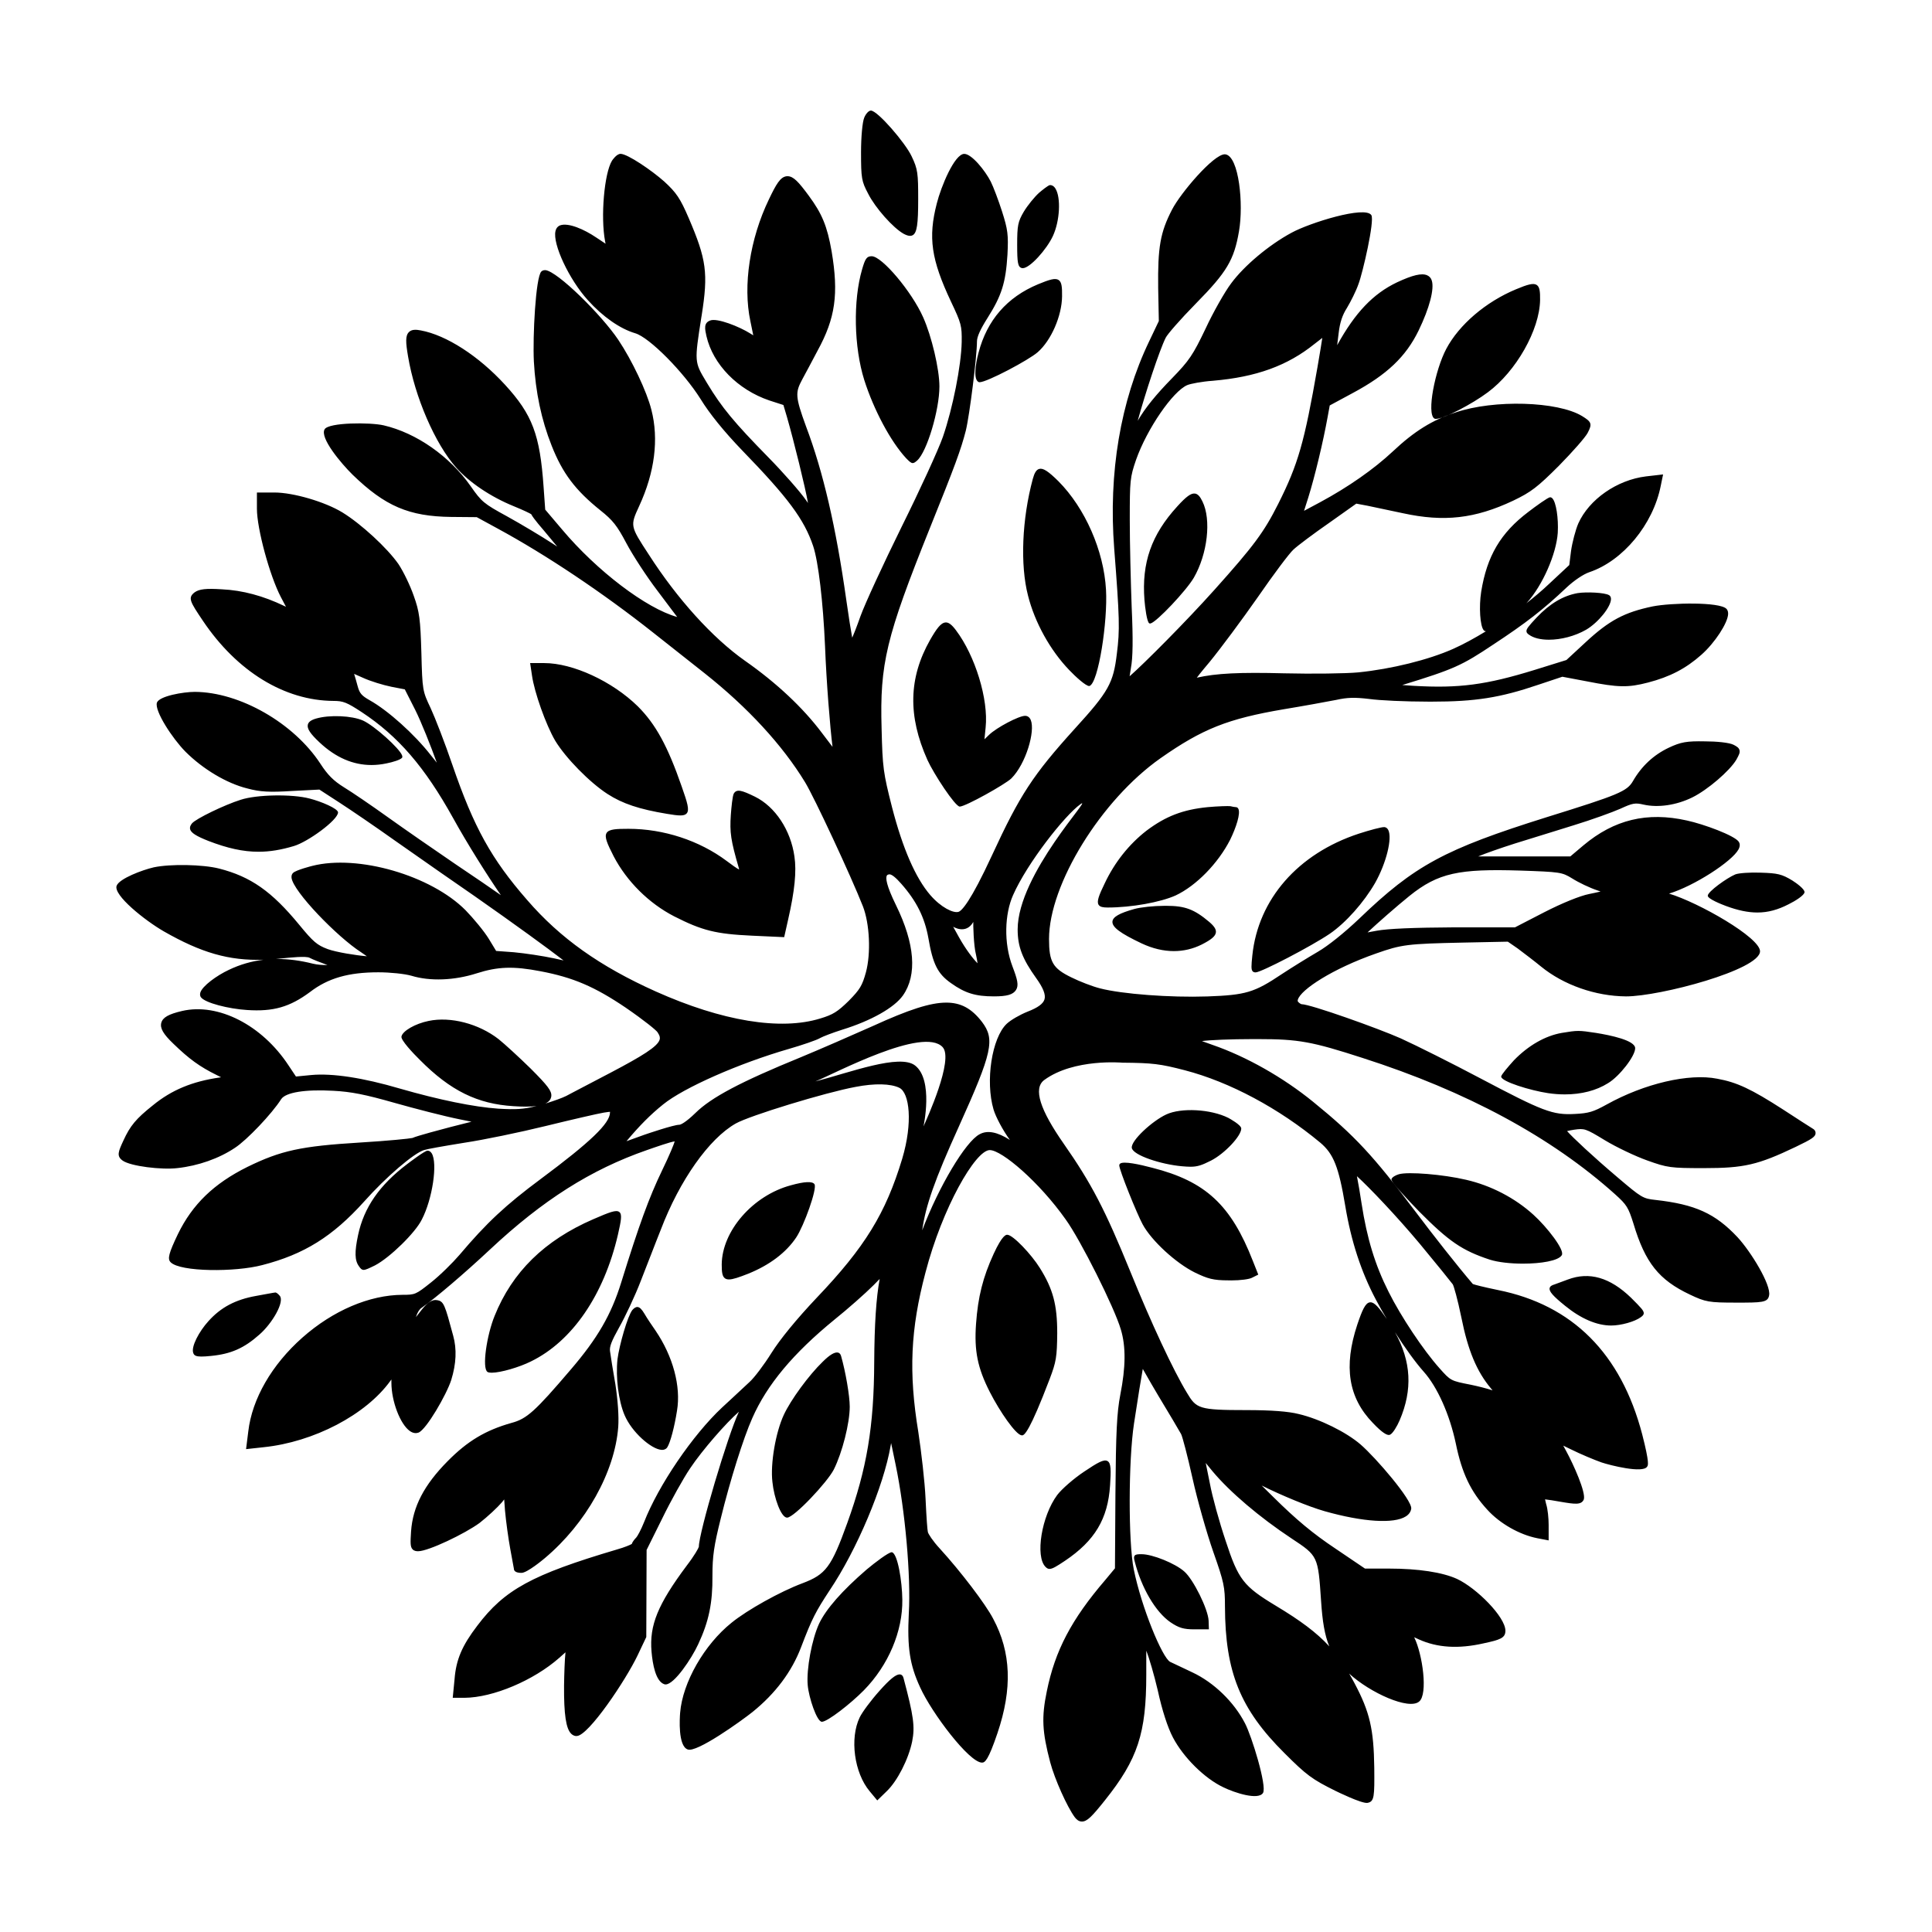 <?xml version="1.0" encoding="UTF-8"?>
<!-- Uploaded to: ICON Repo, www.svgrepo.com, Generator: ICON Repo Mixer Tools -->
<svg fill="#000000" width="800px" height="800px" version="1.1" viewBox="144 144 512 512" xmlns="http://www.w3.org/2000/svg">
 <path d="m603.86 375.73c0.875-0.363 4.035-0.574 6.727-0.465 4.527 0.133 5.629 0.398 8.395 2.074 1.125 0.711 3.238 2.258 3.238 3.078 0 0.805-2.465 2.367-4.219 3.219-2.82 1.461-5.453 2.188-8.277 2.188-2.527 0-5.215-0.578-8.34-1.734-1.133-0.422-4.812-1.867-4.812-2.719 0.004-1.074 5.062-4.699 7.289-5.641zm-219.78-110.35c0.875 0.906 1.336 1.34 1.797 1.34 0.344 0 0.684-0.238 1.195-0.691 2.586-2.352 5.883-13.355 5.883-19.629 0-4.555-2.055-13.289-4.316-18.332-3.019-6.797-10.914-16.164-13.629-16.164-1.352 0-1.734 0.699-2.543 3.473-2.418 8.266-2.176 20.609 0.578 29.352 2.531 7.934 6.965 16.23 11.035 20.652zm173.81 152.35c-4.379 0.762-8.883 3.34-12.688 7.269-1.535 1.703-3.375 3.836-3.375 4.309 0 1.309 7.758 3.691 12.434 4.387 1.516 0.223 3.004 0.332 4.445 0.332 4.379 0 8.344-1.02 11.445-2.977 3.023-1.805 7.188-7.164 7.188-9.254 0-2.09-6.516-3.445-10.398-4.066-4.578-0.695-4.832-0.695-9.051 0zm4.203-116.55c-3.898 0.707-7.359 2.769-10.902 6.504-2.121 2.266-2.731 3.023-2.66 3.656 0.039 0.398 0.367 0.656 0.656 0.852 1.223 0.906 3.125 1.34 5.289 1.34 3.152 0 6.871-0.922 9.883-2.66 3.203-1.891 6.578-6.07 6.57-8.141 0-0.59-0.281-0.875-0.52-1.012-1.172-0.691-5.953-0.906-8.316-0.539zm-164.76 9.832c-1.137-1.512-1.961-2.117-2.762-2.051-1.25 0.082-2.398 1.688-4.086 4.625-5.699 10.055-5.926 20.164-0.711 31.801 1.668 3.684 7.356 12.367 8.566 12.367 1.523 0 12.051-5.894 13.672-7.457 3.875-3.875 6.375-12.531 5.152-15.48-0.301-0.73-0.828-1.113-1.512-1.113-1.656 0-7.535 3.102-9.531 5.031l-1.23 1.184 0.312-3.141c0.781-7.426-2.75-18.984-7.871-25.766zm-179.2 176.38c-0.555-0.645-0.992-0.945-1.273-0.852-0.125 0-0.664 0.098-2.289 0.395-0.801 0.152-1.75 0.324-2.727 0.5-5.453 0.973-9.344 3.039-12.617 6.699-2.438 2.672-4.676 6.812-3.996 8.457 0.215 0.664 0.82 0.91 2.144 0.91 0.664 0 1.508-0.059 2.57-0.168 5.273-0.516 8.746-2.051 12.809-5.664 3.398-2.961 6.734-8.695 5.379-10.277zm234.91-103.34c-0.176 0-0.352 0-0.527 0.004-2.699 0-6.246 0.371-7.894 0.836-3.969 1.102-5.707 2.098-5.812 3.324-0.125 1.477 2.047 3.102 7.742 5.801 2.883 1.355 5.758 2.035 8.535 2.035 2.551 0 5.023-0.574 7.344-1.723 2.609-1.324 3.672-2.227 3.793-3.231 0.098-0.805-0.434-1.641-1.77-2.785-3.953-3.328-6.379-4.262-11.41-4.262zm-33.645-115.78c-0.746 0.203-1.25 0.996-1.699 2.66-2.867 10.641-3.367 22.762-1.273 30.875 1.785 7.117 5.875 14.516 10.949 19.785 1.707 1.797 4.387 4.211 5.254 4.211 0.035 0 0.066 0 0.098-0.012 2.371-0.789 4.863-17.191 4.375-25.523-0.578-10.316-5.527-21.598-12.617-28.742-2.68-2.648-4.062-3.547-5.086-3.254zm-36.273 299.62c-0.055-4.812-1.23-12.191-2.766-12.535h-0.039c-0.848 0-4.414 2.719-6.644 4.578-6.508 5.617-10.746 10.445-12.605 14.344-1.93 4.176-3.394 12.098-3.019 16.297 0.289 3.293 2.418 9.715 3.754 9.715 1.477 0 7.617-4.781 11.129-8.348 6.504-6.637 10.316-15.629 10.191-24.051zm141-312.97c0.098 0.059 0.23 0.086 0.406 0.086 2.098 0 9.664-3.969 13.754-7.039 7.508-5.566 13.723-16.535 13.852-24.449 0.031-2.238-0.098-3.465-0.883-3.996-0.891-0.605-2.492-0.109-5.512 1.148-7.992 3.324-15.062 9.371-18.461 15.773-2.957 5.559-5.277 17.164-3.156 18.477zm-51.996 103.34c-0.145-0.238-0.371-0.363-0.645-0.363-0.289 0-0.91-0.125-1.426-0.25-0.488-0.07-3.234 0-5.977 0.25-6.578 0.648-11.129 2.394-16.234 6.227-4.641 3.598-8.473 8.422-11.082 13.965-1.535 3.152-2.176 4.812-1.629 5.684 0.379 0.605 1.246 0.727 2.43 0.727 6.219 0 13.945-1.375 17.996-3.203 5.438-2.559 11.238-8.488 14.438-14.758 1.543-3.148 2.875-7.078 2.129-8.277zm-57.285-143.21c0.059 0.012 0.125 0.02 0.191 0.02 1.906 0 6.328-4.961 7.981-8.5 1.859-3.981 2.191-10.23 0.672-12.625-0.473-0.746-1.027-0.902-1.41-0.902-0.473 0-2.336 1.559-2.898 2.031l-0.004 0.004c-1.25 1.129-3.074 3.379-4.062 5.023-1.559 2.66-1.754 3.648-1.754 8.785 0.008 4.703 0.156 5.922 1.285 6.164zm4.223 4.293c-8.203 3.422-13.496 9.516-15.742 18.117-0.883 3.273-1.391 7.289 0.098 7.812 0.047 0.016 0.105 0.02 0.176 0.02 1.961 0 13.055-5.883 15.41-7.965 3.551-3.098 6.387-9.582 6.449-14.766 0.035-2.508-0.098-3.805-0.906-4.352-0.883-0.602-2.41-0.137-5.484 1.133zm-35.539-13.359c0.535 0.273 1.117 0.523 1.656 0.523 0.258 0 0.504-0.055 0.73-0.195 1.082-0.664 1.414-2.875 1.414-9.461 0-6.926-0.098-8.016-1.742-11.438-1.637-3.519-9.016-12.109-10.793-12.109-0.629 0-1.391 0.945-1.762 1.875-0.48 1.113-0.848 5.062-0.848 9.199 0 6.84 0.141 7.664 1.875 10.934 1.875 3.746 6.652 9.133 9.469 10.672zm127.39 157.21c-0.672-0.09-4.035 0.832-6.797 1.727-16.137 5.297-26.695 17.367-28.242 32.293-0.293 2.801-0.324 3.742 0.086 4.195 0.227 0.25 0.551 0.281 0.801 0.281 1.457 0 14.844-6.977 19.625-10.227 4.223-2.883 9.062-8.312 12.047-13.516 2.941-5.246 4.566-11.777 3.473-13.984-0.227-0.445-0.57-0.711-0.992-0.77zm-268.5-16.457c1.301 0 2.625-0.141 3.965-0.422 1.762-0.344 3.824-0.988 4.18-1.527 0.082-0.141 0.086-0.324 0.012-0.539-0.613-1.875-7.406-7.957-10.379-9.297-2.953-1.309-8.891-1.566-12.461-0.52-1.309 0.387-1.996 0.902-2.16 1.613-0.246 1.055 0.664 2.422 3.141 4.734 4.231 3.961 8.82 5.957 13.703 5.957zm217.07 106.46c1.867 0 3.008-0.406 5.426-1.621 3.602-1.832 8.031-6.519 8.031-8.5 0-0.961-3.09-2.644-3.445-2.836-4.644-2.316-12.484-2.746-16.449-0.891-3.719 1.734-9.406 6.961-9.113 8.855 0.293 1.934 7.727 4.379 13.273 4.863 0.895 0.078 1.633 0.129 2.277 0.129zm-106.91 92.992c1.859 0 10.672-9.387 12.383-12.742 2.254-4.508 4.227-12.293 4.227-16.668 0-2.848-1.098-9.254-2.297-13.43-0.168-0.609-0.523-0.828-0.797-0.898-0.883-0.211-2.231 0.594-4.082 2.438-3.668 3.543-8.48 10.117-10.305 14.078-2.176 4.684-3.586 12.988-3.012 17.766 0.434 4.262 2.305 9.457 3.883 9.457zm93.957 9.688c-0.961 0-1.566 0.023-1.848 0.387-0.242 0.312-0.188 0.754 0.016 1.512 1.793 7.055 5.508 13.383 9.461 16.125 2.246 1.516 3.496 1.891 6.379 1.891h3.824l-0.074-2.297c-0.133-3.039-4.051-10.965-6.449-13.035-2.402-2.141-8.422-4.582-11.309-4.582zm-161.83-51.086c10.934-5.336 19.336-17.578 23.051-33.59 0.832-3.691 1.164-5.352 0.387-5.992-0.832-0.684-2.606 0.031-6.914 1.891-12.93 5.602-21.488 14-26.168 25.66-2.039 5.008-3.402 13.828-1.867 14.82 0.227 0.141 0.609 0.203 1.102 0.203 2.379 0 7.352-1.461 10.41-2.992zm52.477-21.727c1.031 0 2.602-0.535 5.047-1.496 5.684-2.281 10.102-5.617 12.785-9.645 2.039-3.082 5.586-12.891 4.836-14.086-0.523-0.832-2.637-0.734-6.262 0.277-10.047 2.684-18.262 12.102-18.324 20.992 0 2.047 0.137 3.176 0.891 3.688 0.27 0.176 0.602 0.27 1.027 0.27zm-17.941 45.156c0.082 0.004 0.156 0.012 0.227 0.012 0.762 0 1.16-0.359 1.367-0.676 0.816-1.289 1.898-5.375 2.578-9.703 1.078-6.457-1.055-14.41-5.707-21.25-0.664-0.953-2.277-3.301-2.918-4.445-0.73-1.215-1.254-1.727-1.812-1.785-0.555-0.051-1.039 0.398-1.391 0.789l-0.012 0.012c-1.25 1.598-3.445 9.254-3.934 13.047-0.508 4.801 0.273 11.008 1.863 14.766 1.953 4.609 7.074 9 9.738 9.234zm305.91-83.941c-0.035 0.961-0.871 1.547-5.289 3.664-10.02 4.781-13.66 5.621-24.312 5.621-8.82 0-9.664-0.109-15-2.023-3.141-1.113-8.184-3.512-11.234-5.356-5.215-3.184-5.441-3.16-8.09-2.812-0.848 0.125-1.496 0.266-1.941 0.379 1.551 1.738 6.734 6.629 13.402 12.273 6.34 5.391 6.711 5.613 10.031 5.969 10.543 1.184 15.828 3.582 21.746 9.883 3.566 3.859 8.949 12.664 8.363 15.426-0.336 1.906-1.941 1.906-8.691 1.906-7.238 0-8.156-0.16-12.277-2.121-8.23-3.883-11.875-8.453-14.977-18.812-1.367-4.328-1.773-4.984-4.836-7.75-16.867-15.16-39.398-27.328-66.965-36.16-13.383-4.336-16.988-4.992-27.594-4.992h-1.613c-5.559 0-11.418 0.238-13.352 0.527l2.82 1.012c8.961 3.094 18.691 8.602 26.676 15.105 11.02 8.961 15.859 14.168 27.262 29.305 4.258 5.656 10.949 14.199 15.035 18.957 0.465 0.188 2.551 0.742 6.656 1.594 19.75 3.949 32.617 16.82 38.23 38.258 1.977 7.688 1.551 8.223 1.305 8.535-1.055 1.867-9.848-0.348-12.117-1.117-1.914-0.676-5.566-2.203-8.133-3.481l-1.984-0.961 0.801 1.477c1.879 3.441 5.281 10.984 4.641 12.809-0.664 1.473-2.297 1.254-6.262 0.574-1.613-0.297-3.082-0.516-4.004-0.621 0.07 0.344 0.168 0.762 0.293 1.246 0.43 1.281 0.664 3.805 0.664 5.508v4.121l-3.019-0.578c-4.715-0.934-9.898-3.883-13.215-7.531-4.43-4.816-6.769-9.734-8.363-17.543-1.629-7.699-4.887-15.008-8.516-19.062-2.188-2.457-4.953-6.297-7.609-10.453 4.309 7.742 4.711 15.23 1.238 23.336-0.691 1.613-1.82 3.5-2.551 3.824-0.07 0.023-0.172 0.066-0.328 0.066-0.516 0-1.629-0.434-4.223-3.184-6.488-6.676-7.801-14.949-4.133-26.031 1.309-3.894 2.144-5.773 3.34-5.93 0.055-0.004 0.105-0.012 0.168-0.012 1.082 0 2.324 1.473 4.328 4.445-1.031-1.727-2.016-3.465-2.898-5.141-3.91-7.371-6.566-15.492-8.117-24.836-1.727-10.348-3.094-13.801-6.637-16.785-10.934-9.094-24.008-16.082-35.875-19.172-6.543-1.703-8.551-1.945-16.523-2.012 0 0-12.855-1.164-20.715 4.574-3.074 2.242-1.055 8.016 5.09 16.832 7.375 10.551 11.02 17.547 17.73 34.031 5.5 13.559 11.371 26.129 14.957 32.023 2.508 4.219 3.102 4.609 15.738 4.609 6.613 0 11.164 0.344 13.906 1.043 5.516 1.293 12.57 4.769 16.395 8.074 4.07 3.527 13.699 14.742 13.418 17.008-0.137 0.848-0.609 1.523-1.422 2.039-3.152 2.023-11.402 1.5-21.531-1.371-4.188-1.188-11.477-4.203-16.676-6.805 0.816 0.82 1.828 1.824 3.078 3.039 6.09 6.027 10.539 9.723 16.426 13.648l7.871 5.324h6.348c7.769 0 14.184 0.977 18.062 2.75 5.176 2.43 12.801 10.07 12.801 13.723 0 1.941-1.414 2.402-5.785 3.34-6.66 1.516-12.293 1.168-17.227-1.078l-1.164-0.539 0.02 0.047c2.207 4.481 3.672 15.055 1.301 16.988-2.715 2.336-12.984-2.297-18.551-7.402 0.488 0.832 0.973 1.703 1.457 2.621 3.996 7.535 5.062 12.121 5.195 22.297 0.07 7.707 0.031 8.996-1.797 9.344-1.527 0.246-8.23-3.059-8.52-3.199-6.152-3.043-7.664-4.168-13.461-9.965-11.742-11.672-15.73-21.484-15.789-38.879 0-5.195-0.258-6.41-3.074-14.414-1.777-5.074-4.246-13.801-5.5-19.453-1.375-6.191-2.684-11.109-3.047-11.824-0.648-1.129-3.309-5.684-6.016-10.125-0.73-1.234-2.82-4.762-4.141-7.141-0.453 2.519-1.223 7.199-2.324 14.449-1.496 9.777-1.531 31.457-0.07 38.652 2.055 10.16 7.594 23.504 9.652 24.531 0.543 0.25 1.965 0.922 3.582 1.691l2.324 1.102c5.664 2.664 10.988 7.812 13.898 13.441 1.793 3.371 5.894 16.723 4.801 18.496-1.23 1.996-7.481-0.004-10.555-1.516-4.926-2.332-10.531-7.875-13.316-13.176-1.414-2.691-2.883-7.25-4.027-12.508-0.973-4.133-2.273-8.59-3.039-10.48v6.348c0 15.539-2.254 22.379-10.949 33.273-3.438 4.312-4.731 5.644-6.117 5.644-0.906-0.004-1.5-0.648-1.875-1.133-2.055-2.781-5.34-10.133-6.519-14.57-2.137-8.102-2.324-11.965-0.902-18.801 2.18-10.785 6.519-19.055 15.473-29.488l2.59-3.117 0.125-19.863c0.125-16.254 0.379-21.383 1.289-26.129 1.449-7.309 1.5-12.801 0.152-17.277-1.664-5.75-10.695-23.766-14.641-29.211-6.988-9.883-16.895-18.355-20.105-18.355-3.789 0-12.566 15.277-17.035 32.445-3.981 15.027-4.492 26.492-1.895 42.285 0.785 5.188 1.719 13.184 1.914 17.613 0.25 5.438 0.488 8.363 0.613 8.863 0.074 0.449 1.25 2.332 3.164 4.394 5.566 6.09 12.172 14.781 14.141 18.59 4.769 8.898 5.133 18.539 1.133 30.348-2.434 7.195-3.32 7.789-4.082 7.789-3.402 0-13.34-13.176-16.395-19.93-2.762-5.965-3.461-10.551-3.008-19.629 0.57-9.922-0.961-27.215-3.488-39.367-0.438-2.191-0.855-4.188-1.199-5.754-0.047 0.227-0.086 0.465-0.133 0.707-1.844 10.746-8.949 27.594-16.176 38.336-3.641 5.562-4.613 7.324-7.547 15.035-2.473 6.504-6.805 12.281-12.871 17.18-2.992 2.387-14.914 10.941-17.199 9.926-2.578-0.945-2.109-8.266-1.988-9.73 0.656-8.016 6.387-18.047 13.633-23.852 4.152-3.387 12.922-8.266 18.762-10.449 6.227-2.344 7.672-4.277 11.895-15.961 5.211-14.434 7.078-25.613 7.144-42.734 0.059-9.922 0.52-16.953 1.445-21.957-0.559 0.559-1.164 1.188-1.594 1.629-2.277 2.277-6.914 6.363-10.34 9.113-10.988 8.969-17.926 17.281-21.828 26.148-2.359 5.285-5.871 16.469-8.352 26.59-1.809 7.246-2.203 9.945-2.203 15.195 0.066 7.195-0.957 12.113-3.773 18.129-1.727 3.754-6.324 10.652-8.629 10.652-0.156 0-0.301-0.023-0.438-0.082-2.191-0.836-3.008-5.16-3.305-8.641-0.59-6.969 1.664-12.48 9.273-22.688 2.156-2.805 3.199-4.734 3.269-5.074-0.004-3.719 7.738-29.789 10.625-35.789-3.402 2.938-9.734 10.219-12.902 14.953-1.777 2.602-5.16 8.672-7.391 13.262l-4.176 8.414-0.086 23.09-2.293 4.836c-3.16 6.625-13.012 21.289-16.113 21.383-0.344 0.047-0.906-0.031-1.492-0.598-1.387-1.34-1.949-5.16-1.895-12.762 0.047-3.094 0.168-6.883 0.379-8.816-0.578 0.5-1.234 1.09-1.648 1.465-6.793 5.996-17.547 10.531-25.09 10.59h-3.141l0.48-4.914c0.398-5.18 1.977-8.898 6.031-14.199 7.215-9.551 14.465-13.512 36.918-20.168 2.266-0.641 3.602-1.246 4.027-1.492 0.211-0.676 0.852-1.371 1.145-1.664 0.324-0.324 1.273-2.035 2.098-4.098 3.805-9.77 12.902-23.137 20.711-30.43l2.43-2.246c2.004-1.859 3.879-3.594 4.82-4.488 1.27-1.148 3.859-4.578 5.785-7.664 2.277-3.637 6.648-8.977 12.012-14.652 12.766-13.391 18.27-22.344 22.652-36.824 2.875-9.617 1.934-17.492-0.754-18.816-2.316-1.133-6.551-1.219-11.609-0.242-7.914 1.457-28.086 7.617-31.75 9.703-7.074 4.004-14.867 15.043-19.855 28.129-0.711 1.758-1.656 4.207-2.672 6.82l-0.09 0.227c-0.855 2.231-1.738 4.492-2.465 6.332-1.629 4.273-4.266 9.793-5.777 12.461-2.102 3.762-2.648 5.203-2.449 6.422 0.137 1.164 0.82 5.297 1.402 8.656 0.676 4.387 0.961 8.625 0.77 11.348-0.902 11.957-8.539 25.613-19.469 34.797-0.473 0.398-4.672 3.894-6.168 3.894-1.676 0-2.023-0.613-2.023-1.133-0.012-0.082-0.191-1.082-0.941-5.125-0.52-2.801-1.152-7.406-1.41-10.27l-0.215-2.941-0.57 0.73c-1.223 1.43-3.879 3.891-5.945 5.5-3.879 2.856-13.578 7.5-16.27 7.5-0.359 0-1.023 0-1.496-0.504-0.625-0.672-0.59-1.75-0.398-4.758 0.465-6.555 3.445-12.281 9.672-18.582 5.289-5.356 10.039-8.203 16.938-10.156 4.062-1.074 6.262-3.059 15.738-14.172 7.07-8.254 10.676-14.48 13.324-22.988 4.762-15.352 7.391-22.562 10.809-29.66 2.144-4.434 3.203-7.098 3.387-7.789-1.039 0.09-5.129 1.523-7.394 2.316-14.773 5.133-27.574 13.246-41.508 26.293-6.785 6.352-14.453 12.891-18.238 15.547-0.469 0.297-1.043 1.137-1.449 2.422 0.203-0.25 0.414-0.523 0.637-0.805l0.953-1.219c1.473-1.859 2.797-2.707 3.961-2.488 1.863 0.277 2.098 1.137 4.332 9.422 0.988 3.562 0.82 7.406-0.516 11.754-1.254 3.879-6.566 13.09-8.66 13.93-0.52 0.191-1.324 0.273-2.297-0.406-2.559-1.789-4.898-7.898-4.898-12.82v-0.848l-0.262 0.352c-6.469 8.996-20.309 16.238-33.648 17.602l-4.606 0.504 0.586-4.672c0.992-8.629 6.223-17.703 14.34-24.887 8.113-7.176 17.793-11.305 26.566-11.336 3.305 0 3.512-0.09 7.481-3.246 2.438-1.91 5.836-5.297 7.582-7.332 7.176-8.488 12.207-13.191 21.531-20.117 13.211-9.824 18.359-14.766 18.359-17.629 0-0.074 0-0.133-0.004-0.176-0.207 0.012-0.777 0.074-1.648 0.215-1.551 0.258-8.605 1.883-15.402 3.551-6.957 1.707-16.566 3.688-21.406 4.41-6.156 0.996-9.777 1.652-10.766 1.945-2.719 0.785-10.168 7.18-15.949 13.684-8.34 9.254-15.898 13.965-26.98 16.816-7.184 1.898-21.703 1.828-24.27-0.742-0.902-0.891-0.523-2.363 1.93-7.492 3.844-7.883 9.523-13.371 18.41-17.785 8.898-4.352 14.191-5.5 29.816-6.457 7.523-0.449 13.273-1.047 13.914-1.211 1.176-0.551 7.965-2.344 10.102-2.902l5.551-1.406-3.148-0.637c-3.988-0.797-11.875-2.836-17.191-4.344-7.891-2.246-11.547-2.969-16.293-3.215-7.441-0.418-12.605 0.418-13.801 2.215-2.438 3.848-9.098 10.863-12.281 12.918-4.176 2.805-9.723 4.758-15.211 5.356-4.125 0.504-12.504-0.484-14.566-2.016-1.633-1.199-1.09-2.394 0.238-5.273 1.805-3.945 3.34-5.785 7.824-9.355 4.957-4.055 10.43-6.332 17.738-7.375l0.332-0.051-1.168-0.586c-4.492-2.215-7.285-4.238-11.48-8.305-2.684-2.562-3.582-4.121-3.199-5.547 0.387-1.422 1.934-2.297 5.516-3.133 9.551-2.207 21.145 3.719 28.172 14.379l1.996 2.992 4.062-0.395c5.621-0.52 13.754 0.73 23.504 3.598 10.363 2.988 19.613 4.875 26.035 5.316 4.727 0.281 6.644 0.16 10.168-0.699-0.812 0.105-1.754 0.16-2.84 0.16-0.973 0-2.055-0.039-3.266-0.121-9.566-0.574-16.75-4.121-24.797-12.234-1.914-1.875-5.109-5.301-4.906-6.219 0.281-1.48 3.648-3.414 7.199-4.137 5.812-1.219 13.27 0.727 18.535 4.82 1.617 1.293 5.426 4.785 8.488 7.785 4.594 4.594 5.621 5.969 5.488 7.336-0.105 0.875-0.648 1.508-1.594 1.961 2.227-0.676 4.492-1.492 5.531-2.012l1.898-1.004c2.332-1.234 6.223-3.281 10.117-5.297 7.914-4.176 12.293-6.797 12.773-8.68 0.098-0.379 0.105-0.902-0.559-1.891-0.332-0.539-3.43-3.082-8.422-6.516-8.254-5.586-13.957-8.027-22.582-9.664-7.199-1.387-11.316-1.25-16.949 0.551-5.914 1.895-12.367 2.137-17.266 0.641-1.797-0.516-5.664-0.918-8.781-0.918-7.934 0-13.352 1.562-18.117 5.231-5.375 3.984-9.734 5.231-16.695 4.762-4.805-0.301-11.203-1.875-12.258-3.441-0.137-0.25-0.27-0.645-0.105-1.184 0.527-1.734 4.332-4.508 7.551-6.012 2.941-1.41 5.996-2.301 9.211-2.684-9.203 0.301-16.586-1.875-26.465-7.531-4.953-2.852-13.453-9.613-12.473-12.098 0.73-1.875 6.797-4.168 9.848-4.863 4.434-0.934 12.988-0.762 17.285 0.324 8.398 2.144 13.945 6.035 21.215 14.867 3.75 4.57 4.742 5.414 7.586 6.484 2.309 0.832 7.496 1.664 10.367 1.895-0.434-0.309-0.938-0.664-1.5-1.043-6.344-4.066-18.07-16.172-18.461-19.77-0.07-0.648 0.176-1.043 0.387-1.254 0.785-0.801 5.074-1.875 5.113-1.883 12.102-3.09 31.457 2.523 40.621 11.754 2.016 2.074 4.871 5.481 6.172 7.602l1.93 3.184 4.711 0.348c2.961 0.273 7.719 0.992 10.617 1.613 0.973 0.227 1.824 0.414 2.543 0.559-4.066-3.144-13.18-9.777-23.598-17.059-5.234-3.594-12.391-8.605-17.609-12.262l-3.402-2.379c-5.234-3.727-11.848-8.23-14.742-10.102l-5.359-3.477-7.168 0.367c-6.07 0.383-8.516 0.25-11.922-0.664-5.453-1.344-11.754-5.094-16.43-9.773-3.422-3.477-8.258-10.828-7.531-12.992 0.695-1.738 6.996-2.832 10.062-2.832 11.898 0.066 26.199 8.254 33.266 19.051 1.906 2.949 3.473 4.519 6.223 6.227 2.062 1.25 7.285 4.805 11.633 7.926 4.301 3.082 12.5 8.758 17.938 12.461 4.938 3.316 9.562 6.469 12.027 8.207-3.535-5.109-9.012-13.809-12.656-20.426-7.531-13.559-14.551-21.695-24.223-28.078-3.934-2.586-4.918-2.973-7.473-2.973-12.965-0.066-25.574-7.793-34.598-21.207-3.387-5.047-4.09-6.102-2.231-7.551 1.219-0.887 3.055-1.094 7.281-0.816 5.402 0.25 10.953 1.738 16.496 4.414 0.152 0.07 0.301 0.137 0.449 0.203-0.379-0.727-0.832-1.602-1.352-2.559-2.961-5.668-6.344-18.129-6.344-23.398v-4.316h4.637c5.004 0 13.426 2.469 18.031 5.289 4.938 3.027 11.871 9.418 14.836 13.672 1.328 1.988 3.148 5.773 4.062 8.434 1.5 4.176 1.762 6.168 2.019 15.156 0.246 9.926 0.328 10.102 2.457 14.602 1.168 2.527 3.762 9.18 5.769 15.062 5.688 16.551 10.316 24.918 19.82 35.797 8.715 10.086 19.227 17.559 34.066 24.219 17.582 7.871 33.074 10.414 43.625 7.152 3.352-1.012 4.543-1.758 7.535-4.684 2.969-3.027 3.562-4.019 4.539-7.562 1.344-5.008 0.992-12.844-0.797-17.461-3.16-8.02-12.906-28.93-15.336-32.898-6-9.848-15.195-19.828-26.598-28.859-1.438-1.133-3.402-2.684-5.508-4.352l-8.113-6.41c-13.355-10.57-28.391-20.633-41.25-27.605l-5.535-3.019-6.781-0.059c-11.18-0.133-17.527-2.852-26.129-11.195-3.019-2.973-8.793-9.824-7.394-12.051 1.098-1.805 12.027-1.859 15.648-1.023 8.676 2.019 17.508 8.203 23.055 16.137 2.856 4.102 3.481 4.625 9.566 7.945 3.707 2.047 9.281 5.375 12.41 7.422l0.953 0.629c-1.082-1.324-2.43-2.949-3.566-4.293-0.012-0.016-2.746-3.117-3.332-4.293-0.336-0.215-1.77-0.953-4.676-2.141-6.035-2.453-11.723-6.277-15.219-10.227-5.594-6.309-10.953-18.703-12.746-29.469-0.625-3.68-0.742-5.481 0.25-6.445 0.781-0.762 1.969-0.648 3.141-0.422 6.769 1.25 15.32 6.766 22.312 14.398 7.25 7.91 9.254 13.227 10.219 27.078l0.43 6.012 4.457 5.254c9.238 10.988 22.348 20.949 30.52 23.199-0.297-0.398-0.664-0.875-1.082-1.43l-0.625-0.828c-1.043-1.375-2.301-3.047-3.578-4.762-2.801-3.672-6.488-9.32-8.219-12.59-2.43-4.602-3.582-6.051-6.836-8.637-6.656-5.34-10.047-9.836-12.938-17.168-2.715-6.848-4.258-14.141-4.707-22.297-0.332-6.543 0.469-22.332 1.977-23.84 0.348-0.336 0.746-0.363 1.078-0.367 3.215 0.309 14.883 11.871 19.305 18.449 3.648 5.441 7.586 13.758 8.781 18.547 2.012 7.789 0.891 16.621-3.238 25.539-2.41 5.246-2.41 5.246 2.551 12.836 7.586 11.812 16.883 22.078 25.492 28.152 8.328 5.828 15.375 12.434 20.375 19.098l2.828 3.715c-0.664-5.269-1.605-16.988-1.988-26.707-0.508-11.734-1.77-22.379-3.141-26.492-2.383-7.09-6.621-12.797-18.895-25.449-4.797-4.992-8.578-9.668-10.938-13.516-4.535-7.231-13.602-16.359-17.32-17.441-4.051-1.195-8.629-4.398-12.57-8.785-4.961-5.473-9.371-14.871-8.57-18.289 0.223-0.953 0.777-1.352 1.203-1.516 2.188-0.801 6.394 1.039 9.598 3.211 0.766 0.504 1.512 1.004 2.137 1.422l0.332 0.223c-0.031-0.195-0.074-0.418-0.125-0.66-1.219-6.434-0.223-17.992 1.828-21.336 0.137-0.211 1.234-1.82 2.277-1.82 1.848 0 8.344 4.449 11.594 7.352 3.203 2.938 4.227 4.469 6.465 9.668 4.715 10.984 5.199 14.594 3.438 25.754l-0.098 0.578c-1.844 11.805-1.844 11.805 1.285 17.012l0.281 0.469c3.871 6.418 7.059 10.27 16.234 19.633 3.812 3.879 8.348 9.027 9.895 11.25l0.57 0.816c-0.645-3.879-3.793-16.625-5.57-22.793l-0.945-3.18-3.699-1.195c-8.418-2.852-14.969-9.547-16.695-17.062-0.418-1.879-0.781-3.5 1.008-4.141 1.805-0.715 7.691 1.602 10.629 3.457 0.289 0.188 0.551 0.348 0.777 0.48-0.176-0.945-0.449-2.277-0.77-3.75-2.016-9.441-0.137-21.805 4.906-32.27 1.941-4.055 3.039-5.981 4.734-6.144l0.211-0.004c1.559 0 2.922 1.512 5.594 5.125 3.551 4.805 4.918 8.117 6.082 14.758 1.91 11.336 1.004 17.738-3.723 26.359-1.395 2.66-3.238 6.098-4.07 7.633-1.828 3.43-1.898 4.449 1.004 12.395 4.559 12.055 7.949 26.684 10.68 46.012 0.645 4.574 1.219 8.113 1.566 10.012 0.43-0.953 1.117-2.66 2.203-5.723 1.168-3.246 6.047-13.824 10.863-23.59 4.856-9.777 9.777-20.5 10.969-23.902 2.621-7.609 4.852-18.879 4.984-25.125 0.059-4.336-0.098-4.938-2.848-10.742-5.246-11.145-6.086-16.977-3.75-25.996 1.117-4.453 4.695-13.133 7.281-13.133 1.969 0 5.531 4.43 7.023 7.356 0.691 1.375 2.055 4.992 2.984 7.894 1.531 4.797 1.707 6.188 1.438 11.453-0.453 7.418-1.535 10.867-5.289 16.785-1.906 3.012-2.793 4.988-2.793 6.211 0 3.914-1.961 19.598-2.953 23.633-1.289 5.027-2.887 9.375-9.527 25.836-11.621 28.957-13.297 35.922-12.793 53.184 0.25 10.281 0.434 11.648 2.769 20.816 2.82 10.906 6.231 18.73 10.133 23.254 2.84 3.281 6.109 4.863 7.481 4.445 0.852-0.277 3.152-2.59 8.879-14.992 7.375-15.98 10.855-21.305 21.91-33.512 9.004-9.875 10.254-12.113 11.176-19.945 0.805-6.262 0.73-9.383-0.707-27.836-1.547-20.059 1.652-39.031 9.25-54.875l2.578-5.41-0.172-8.719c-0.133-10.883 0.555-14.773 3.664-20.793 2.242-4.375 10.984-14.676 13.98-14.676 0.074 0 0.152 0.004 0.223 0.02 3.535 0.613 4.801 13.156 3.551 20.363-1.301 7.609-3.215 10.82-11.375 19.113-4.301 4.375-7.637 8.246-8.047 9.113-1.617 3.195-5.441 14.773-7.418 22.008 2.004-3.438 4.836-6.918 9.109-11.285 4.535-4.66 5.527-6.133 8.871-13.129 1.977-4.262 5.078-9.754 6.777-11.996 3.449-4.684 10.039-10.207 16.012-13.422 4.742-2.602 19.52-7.238 21.148-4.656 0.902 1.461-2.297 15.371-3.426 18.289-0.645 1.859-2.055 4.644-3.055 6.312-1.203 1.863-1.867 3.891-2.176 6.586-0.121 1.082-0.266 2.238-0.406 3.273 4.762-8.629 9.508-13.617 15.836-16.645 4.18-1.953 6.578-2.516 8.02-1.875 0.605 0.266 1.027 0.75 1.219 1.391 0.715 2.223-0.613 7.301-3.488 13.238-3.367 6.934-8.418 11.73-17.438 16.559l-6.117 3.301-0.562 3.082c-1.211 6.68-3.359 15.637-5.117 21.301l-1.129 3.543 4.266-2.281c7.438-4.004 14.289-8.797 19.289-13.488 5.648-5.316 10.465-8.309 16.625-10.312 10.137-3.449 27.043-2.957 33.508 0.973 2.422 1.496 2.781 2.004 1.465 4.473-0.613 1.16-3.879 4.891-7.594 8.672-5.703 5.703-7.406 7.008-12.152 9.281-10.125 4.769-18.312 5.691-29.215 3.316l-4.422-0.934c-2.031-0.43-3.894-0.82-4.934-1.043l-2.988-0.562-7.144 5.066c-4.027 2.793-8.383 6.047-9.516 7.113-1.098 0.988-5.324 6.637-9.43 12.59-4.172 5.965-9.895 13.668-12.773 17.18-0.73 0.863-2.418 2.867-3.402 4.18 5.144-1.168 11.316-1.465 23.176-1.16 7.391 0.18 16.367 0.066 19.629-0.25 8.762-0.883 18.625-3.324 25.125-6.227 2.68-1.188 5.688-2.832 8.758-4.707-0.035 0.004-0.09 0.031-0.121 0.031-0.195 0-0.383-0.098-0.543-0.281-0.961-1.129-1.289-6.172-0.66-10.188 1.523-9.465 5.144-15.598 12.508-21.164 1.949-1.496 5.234-3.871 5.754-3.871 0.215 0 0.422 0.102 0.609 0.297 0.992 1.055 1.641 5.234 1.422 9.129-0.387 5.648-4.039 13.941-8.148 18.488-0.055 0.066-0.145 0.141-0.207 0.211 2.172-1.699 4.203-3.414 5.969-5.09l5.438-5.074 0.469-3.758c0.328-2.277 1.184-5.523 1.91-7.234 2.875-6.422 10.258-11.559 17.957-12.5l4.523-0.52-0.625 3.039c-2.035 10.23-9.984 19.852-18.914 22.867-1.559 0.52-4.047 2.191-6.051 4.074-6.184 5.859-10.746 9.406-19.531 15.18-8.152 5.43-10.203 6.434-24 10.652 0.801 0.066 1.789 0.137 3.019 0.211 12.016 0.699 19.215-0.25 32.086-4.227l8.398-2.613 5.078-4.699c6.258-5.801 10.246-7.934 17.793-9.512 4.969-0.969 17.66-1.223 19.52 0.625 0.227 0.23 0.488 0.648 0.465 1.359-0.07 2.394-3.5 7.648-7.059 10.809-4.137 3.68-8.375 5.883-14.176 7.387-5.301 1.375-7.871 1.328-16.176-0.309l-6.519-1.23-6.465 2.156c-10.035 3.406-16.609 4.445-28.156 4.445l-1.059-0.004c-5.863 0-12.828-0.316-15.551-0.711-3.828-0.453-5.773-0.395-8.66 0.246-2.559 0.5-8.762 1.633-13.984 2.492-14.801 2.519-21.508 5.184-32.617 12.969-15.738 11.059-29.547 33.449-29.547 47.906 0 6.07 0.988 7.777 5.875 10.156 2.246 1.125 5.68 2.438 7.656 2.934 5.828 1.508 18.574 2.469 28.406 2.137 10.238-0.371 12.445-1.031 19.719-5.898 2.508-1.652 6.812-4.324 9.594-5.945 2.676-1.547 6.984-4.996 10.977-8.793 14.68-14.102 22.57-18.375 49.676-26.875 19.148-5.949 21.285-6.848 22.863-9.594 2.277-3.945 5.465-6.914 9.488-8.82 3.176-1.492 4.707-1.77 9.621-1.676 2.91 0 6.457 0.316 7.594 0.934 0.762 0.414 1.309 0.715 1.5 1.352 0.203 0.699-0.121 1.289-0.82 2.57-1.77 2.988-7.644 8.012-11.664 9.992-4.207 2.07-9.039 2.785-12.922 1.914-2.227-0.52-2.91-0.402-6.125 1.082-2.141 0.945-7.602 2.926-12.332 4.375l-5.164 1.605c-3.812 1.195-7.758 2.422-10.43 3.231-3.824 1.215-7.91 2.648-9.777 3.438h24.414l3.445-2.91c8.176-6.863 16.895-8.961 27.426-6.613 4.453 0.957 12.746 4.004 13.793 5.672 0.242 0.387 0.414 1.043-0.09 1.984-1.703 3.203-11.84 9.75-18.418 11.719 7.91 2.387 24.117 11.656 24.117 15.285 0 4.902-26.492 11.957-35.508 11.957-8.121-0.066-16.535-3.019-22.516-7.898-1.715-1.41-4.324-3.394-6.211-4.812l-2.602-1.793-11.941 0.246c-14.707 0.316-16.207 0.504-22.957 2.883-11.496 4.016-20.012 9.582-20.75 12.258-0.086 0.309-0.02 0.441 0.059 0.543 0.316 0.367 0.781 0.625 0.926 0.641 2.367 0 20.375 6.43 26.258 9.047 4.156 1.883 13.77 6.707 20.992 10.531 16.711 8.828 19.312 9.84 25.199 9.508 3.629-0.18 4.887-0.555 8.398-2.5 10.047-5.578 21.816-8.324 29.312-6.836 5.223 0.953 8.973 2.707 17.426 8.148 3.68 2.402 7.238 4.691 7.871 5.074 0.688 0.379 0.773 0.906 0.766 1.184zm-223.22-55.949c-1.949 3.43-5.336 1.258-5.336 1.258l1.566 2.832c1.812 3.231 3.758 5.727 4.891 6.856-0.066-0.551-0.188-1.309-0.406-2.289-0.652-2.512-0.75-8.109-0.715-8.656zm-41.84 42.258c9.199-2.387 22.332-7.394 26.41-4.223 4.949 3.848 2.231 16.148 2.231 16.148 0.863-1.934 8.102-17.758 5.074-21.016-5.152-5.531-28.449 6.945-33.715 9.09zm28.301 39.457c4.363-11.543 11.508-23.543 15.211-25.457 2.039-1.125 4.68-0.637 8.031 1.508l-0.066-0.09c-1.758-2.402-3.672-5.977-4.266-7.961-2.215-7.512-0.465-18.977 3.481-22.727 1.074-1.008 3.465-2.394 5.562-3.234 2.695-1.043 4.106-2.074 4.457-3.25 0.367-1.238-0.344-3.043-2.238-5.668-3.582-5.012-4.875-8.254-4.875-12.852 0-14.68 20.449-35.918 16.637-33.195-4.176 2.977-14.125 15.625-17.863 24.117-2.203 4.961-2.516 12.672-0.145 18.887 1.289 3.391 1.734 4.996 0.926 6.242-0.789 1.223-2.379 1.684-5.863 1.684-4.883 0-7.648-0.855-11.395-3.535-3.496-2.469-4.777-5.027-5.953-11.895-0.988-5.496-3.133-9.801-7.18-14.398-1.465-1.668-2.523-2.516-3.152-2.516-0.543 0.07-0.641 0.25-0.68 0.328-0.344 0.637-0.191 2.504 2.422 7.84 5.019 10.238 5.652 18.516 1.84 23.938-2.297 3.246-8.453 6.715-16.055 9.059-2.711 0.863-5.219 1.84-5.859 2.207-0.883 0.562-4.992 1.941-8.281 2.887-13.285 3.84-27.941 10.312-33.363 14.73-3.281 2.629-6.289 5.648-9.699 9.738l4.707-1.699c0.801-0.277 7.805-2.66 9.297-2.66 0.363-0.004 1.684-0.609 4.273-3.125 4.195-4.137 12.02-8.273 27.902-14.762 5.027-2.082 13.395-5.734 19.07-8.262 9.664-4.418 15.312-6.219 19.496-6.219 3.863 0 6.688 1.523 9.441 5.082 3.535 4.656 2.793 8.035-6.137 27.824-6.359 14.047-8.758 20.84-9.684 27.434zm77.059-225.14c-2.988 0.203-5.977 0.801-6.801 1.145-3.828 1.613-10.688 11.598-13.578 19.785-1.594 4.66-1.672 5.406-1.672 15.941 0 6.144 0.262 16.621 0.508 23.199 0.383 8.324 0.316 13.422-0.207 16.055-0.16 0.891-0.273 1.621-0.344 2.191 3.727-3.254 14.871-14.41 22.504-22.938 10.41-11.617 13.09-15.23 16.867-22.727 5.281-10.5 6.934-16.262 10.422-36.293 0.711-4.102 1.078-6.414 1.27-7.715-0.543 0.402-1.238 0.941-2.086 1.613-7.16 5.766-15.453 8.766-26.883 9.742zm16.609 324.61c6.488 3.898 10.809 7.082 14.219 10.785-1.23-2.961-1.824-6.606-2.18-12.012-0.805-11.941-0.805-11.941-7.82-16.574-8.5-5.629-16.328-12.281-20.945-17.805-0.645-0.805-1.258-1.559-1.805-2.207 0.293 1.438 0.707 3.438 1.109 5.481 0.613 3.359 2.484 10.156 4.176 15.168 3.356 10.262 4.719 12.02 13.246 17.164zm57.484-57.055c-0.133-0.156-0.273-0.324-0.422-0.504-3.769-4.488-6.106-10.09-7.828-18.73-1.031-5.004-2.016-8.418-2.297-8.867-0.465-0.629-4.394-5.512-8.727-10.73-6.258-7.481-13.473-15.027-16.672-17.926 0.367 1.844 0.84 4.613 1.223 7.184 1.445 9.352 3.594 16.367 7.176 23.477 3.269 6.543 9.199 15.438 13.492 20.242 2.961 3.324 2.961 3.324 8.297 4.367 1.652 0.344 4.082 0.93 5.758 1.488zm-30.738-121.8c3.004-0.555 9.648-0.84 20.914-0.906h15.773l7.703-3.977c4.742-2.438 9.547-4.387 11.949-4.856 0.832-0.172 2.074-0.422 3.023-0.656-0.316-0.117-0.637-0.227-0.863-0.309-1.961-0.648-4.988-2.09-6.664-3.16-2.727-1.664-3.117-1.719-13.879-2.09-16.02-0.484-21.598 0.559-29.27 6.746-3.449 2.785-8.496 7.231-11.078 9.645 0.664-0.109 1.469-0.258 2.391-0.438zm-270.96-68.074c0.246 0.805 0.629 2.102 0.941 3.281 0.508 1.875 1.047 2.5 3.211 3.723 4.875 2.734 11.828 8.988 16.172 14.547 0.613 0.766 1.137 1.414 1.582 1.977-1.516-4.238-4.156-10.898-5.734-14.02l-2.742-5.406-3.523-0.68c-2.168-0.441-5.613-1.473-7.648-2.422-0.777-0.363-1.613-0.734-2.258-1zm-19.297 75.414c-0.473 0.051-0.945 0.102-1.41 0.141h0.363c3.004 0 6.141 0.418 9.445 1.25 1.148 0.277 2.656 0.398 3.824 0.348-1.715-0.613-3.918-1.473-4.715-1.906-0.91-0.523-5.207-0.07-7.508 0.168zm339.33 78.648c0.906-1.316-3.953-7.508-7.488-10.707-4.906-4.465-11.254-7.766-17.871-9.289-6.062-1.422-15.387-2.188-17.824-1.461-0.832 0.238-1.77 0.762-1.945 1.293-0.246 0.621 4.473 5.617 7.309 8.543 7.918 7.981 11.422 10.375 18.758 12.797 2.211 0.699 5.523 1.055 8.777 1.055 4.758 0.004 9.398-0.75 10.285-2.231zm-117.04-24.27c-0.145 0.109-0.227 0.266-0.227 0.441 0 1.258 4.684 12.863 6.203 15.648 2.312 4.301 8.785 10.273 13.859 12.777 3.422 1.648 4.836 2.066 8.949 2.066 0.227 0.004 0.453 0.012 0.68 0.012 2.418 0 4.828-0.312 5.547-0.734l1.605-0.801-1.422-3.586c-5.812-14.895-12.539-21.129-26.652-24.723-3.391-0.898-7.629-1.82-8.543-1.102zm-127.81-121.19c-6.777-6.641-17.211-11.465-24.812-11.465h-3.727l0.488 3.273c0.637 4.504 3.68 13.062 6.144 17.281 2.797 4.621 9.16 11.098 13.891 14.148 3.961 2.555 8.375 4.031 15.754 5.254 1.543 0.258 2.691 0.422 3.531 0.422 0.832 0 1.367-0.16 1.691-0.551 0.754-0.898 0.207-2.75-1.32-7.078-3.734-10.758-6.891-16.531-11.641-21.285zm109.11 228.59c0.77 0 1.863-0.664 4.09-2.152 7.91-5.316 11.375-11.109 11.949-19.992 0.266-3.953 0.289-5.879-0.672-6.434-0.984-0.57-2.711 0.465-6.152 2.766-2.695 1.777-5.984 4.629-7.188 6.231-4.141 5.586-5.875 16.262-3.094 19.043 0.348 0.352 0.66 0.539 1.066 0.539zm2.035-62.52c0-7.492-1.125-11.688-4.621-17.254-2.203-3.547-7.117-8.777-8.621-8.777-0.312 0-1.27 0-3.602 5.047-2.852 6.207-4.16 11.406-4.672 18.551-0.516 7.152 0.406 11.719 3.656 18.082 2.672 5.231 6.832 11.238 8.383 11.461 0.051 0.012 0.102 0.02 0.168 0.02 0.621 0 2.023-1.078 7.309-14.949 1.734-4.578 1.938-5.832 2-12.18zm-41.531 90.496c-0.074-0.016-0.156-0.023-0.238-0.023-1.012 0-2.641 1.328-5.32 4.344-2.273 2.539-4.578 5.637-5.262 7.059-2.68 5.551-1.445 14.691 2.641 19.559l2.019 2.438 2.484-2.418c2.828-2.695 5.789-8.484 6.758-13.184 0.785-3.934 0.398-6.769-2.293-16.859-0.141-0.516-0.406-0.824-0.789-0.914zm-72.086-224.11c-3.188 0-5.176 0.074-5.801 1.098-0.629 1.027 0.125 2.762 1.883 6.211 3.492 6.656 9.332 12.449 16.027 15.891 7.402 3.769 11.047 4.676 20.535 5.117l8.613 0.395 1.062-4.727c1.727-7.566 2.242-12.695 1.656-16.641-0.977-6.977-5.078-13.195-10.449-15.852-3.531-1.727-4.832-2.09-5.602-0.867-0.359 0.543-0.672 3.809-0.805 5.656-0.324 4.695-0.012 6.801 2.109 14.09 0.066 0.211 0.09 0.336 0.098 0.406-0.488-0.152-2.18-1.414-3.332-2.273-7.219-5.398-16.695-8.504-25.996-8.504zm-70.191 116.89c0.574 0 1.414-0.414 3.023-1.199 3.969-2.086 10.688-8.664 12.395-12.141 2.828-5.438 4.242-14.953 2.621-17.559-0.367-0.586-0.812-0.691-1.125-0.691-0.742 0-5.184 3.41-5.371 3.551-7.336 5.547-11.473 11.523-13.012 18.797-0.961 4.504-0.902 6.746 0.227 8.277 0.438 0.652 0.742 0.965 1.242 0.965zm-27.871-110.81c3.039 0 6.066-0.516 9.391-1.516 3.664-1.078 11.629-6.84 11.699-8.898 0-1.027-4.484-2.91-7.508-3.68-4.637-1.238-14.035-1.074-18.285 0.316-4.289 1.344-11.891 5.027-12.914 6.258-0.457 0.555-0.621 1.059-0.5 1.543 0.246 0.957 1.613 1.832 4.867 3.117 4.992 1.922 9.141 2.859 13.25 2.859zm346.29 120.34c4.18 3.41 8.398 5.215 12.191 5.215 2.609 0 6.277-1.031 7.856-2.211 0.422-0.312 0.75-0.586 0.781-0.996 0.055-0.707-0.711-1.5-3.371-4.156-5.578-5.387-11.059-6.969-16.746-4.832-0.594 0.215-1.238 0.457-1.828 0.676-0.785 0.293-1.465 0.551-1.785 0.656-0.469 0.137-1.098 0.383-1.215 0.957-0.176 0.867 0.898 2.098 4.117 4.691zm-102.77-211.89c-6.879 7.516-9.488 14.941-8.723 24.824 0.16 1.953 0.629 5.754 1.258 6.176 0.066 0.039 0.137 0.059 0.223 0.059 0.047 0 0.102-0.004 0.156-0.02 1.617-0.402 9.418-8.656 11.438-12.098 3.648-6.324 4.68-15.391 2.297-20.219-0.648-1.359-1.246-1.988-1.98-2.098-1.035-0.145-2.305 0.766-4.668 3.375z"/>
</svg>